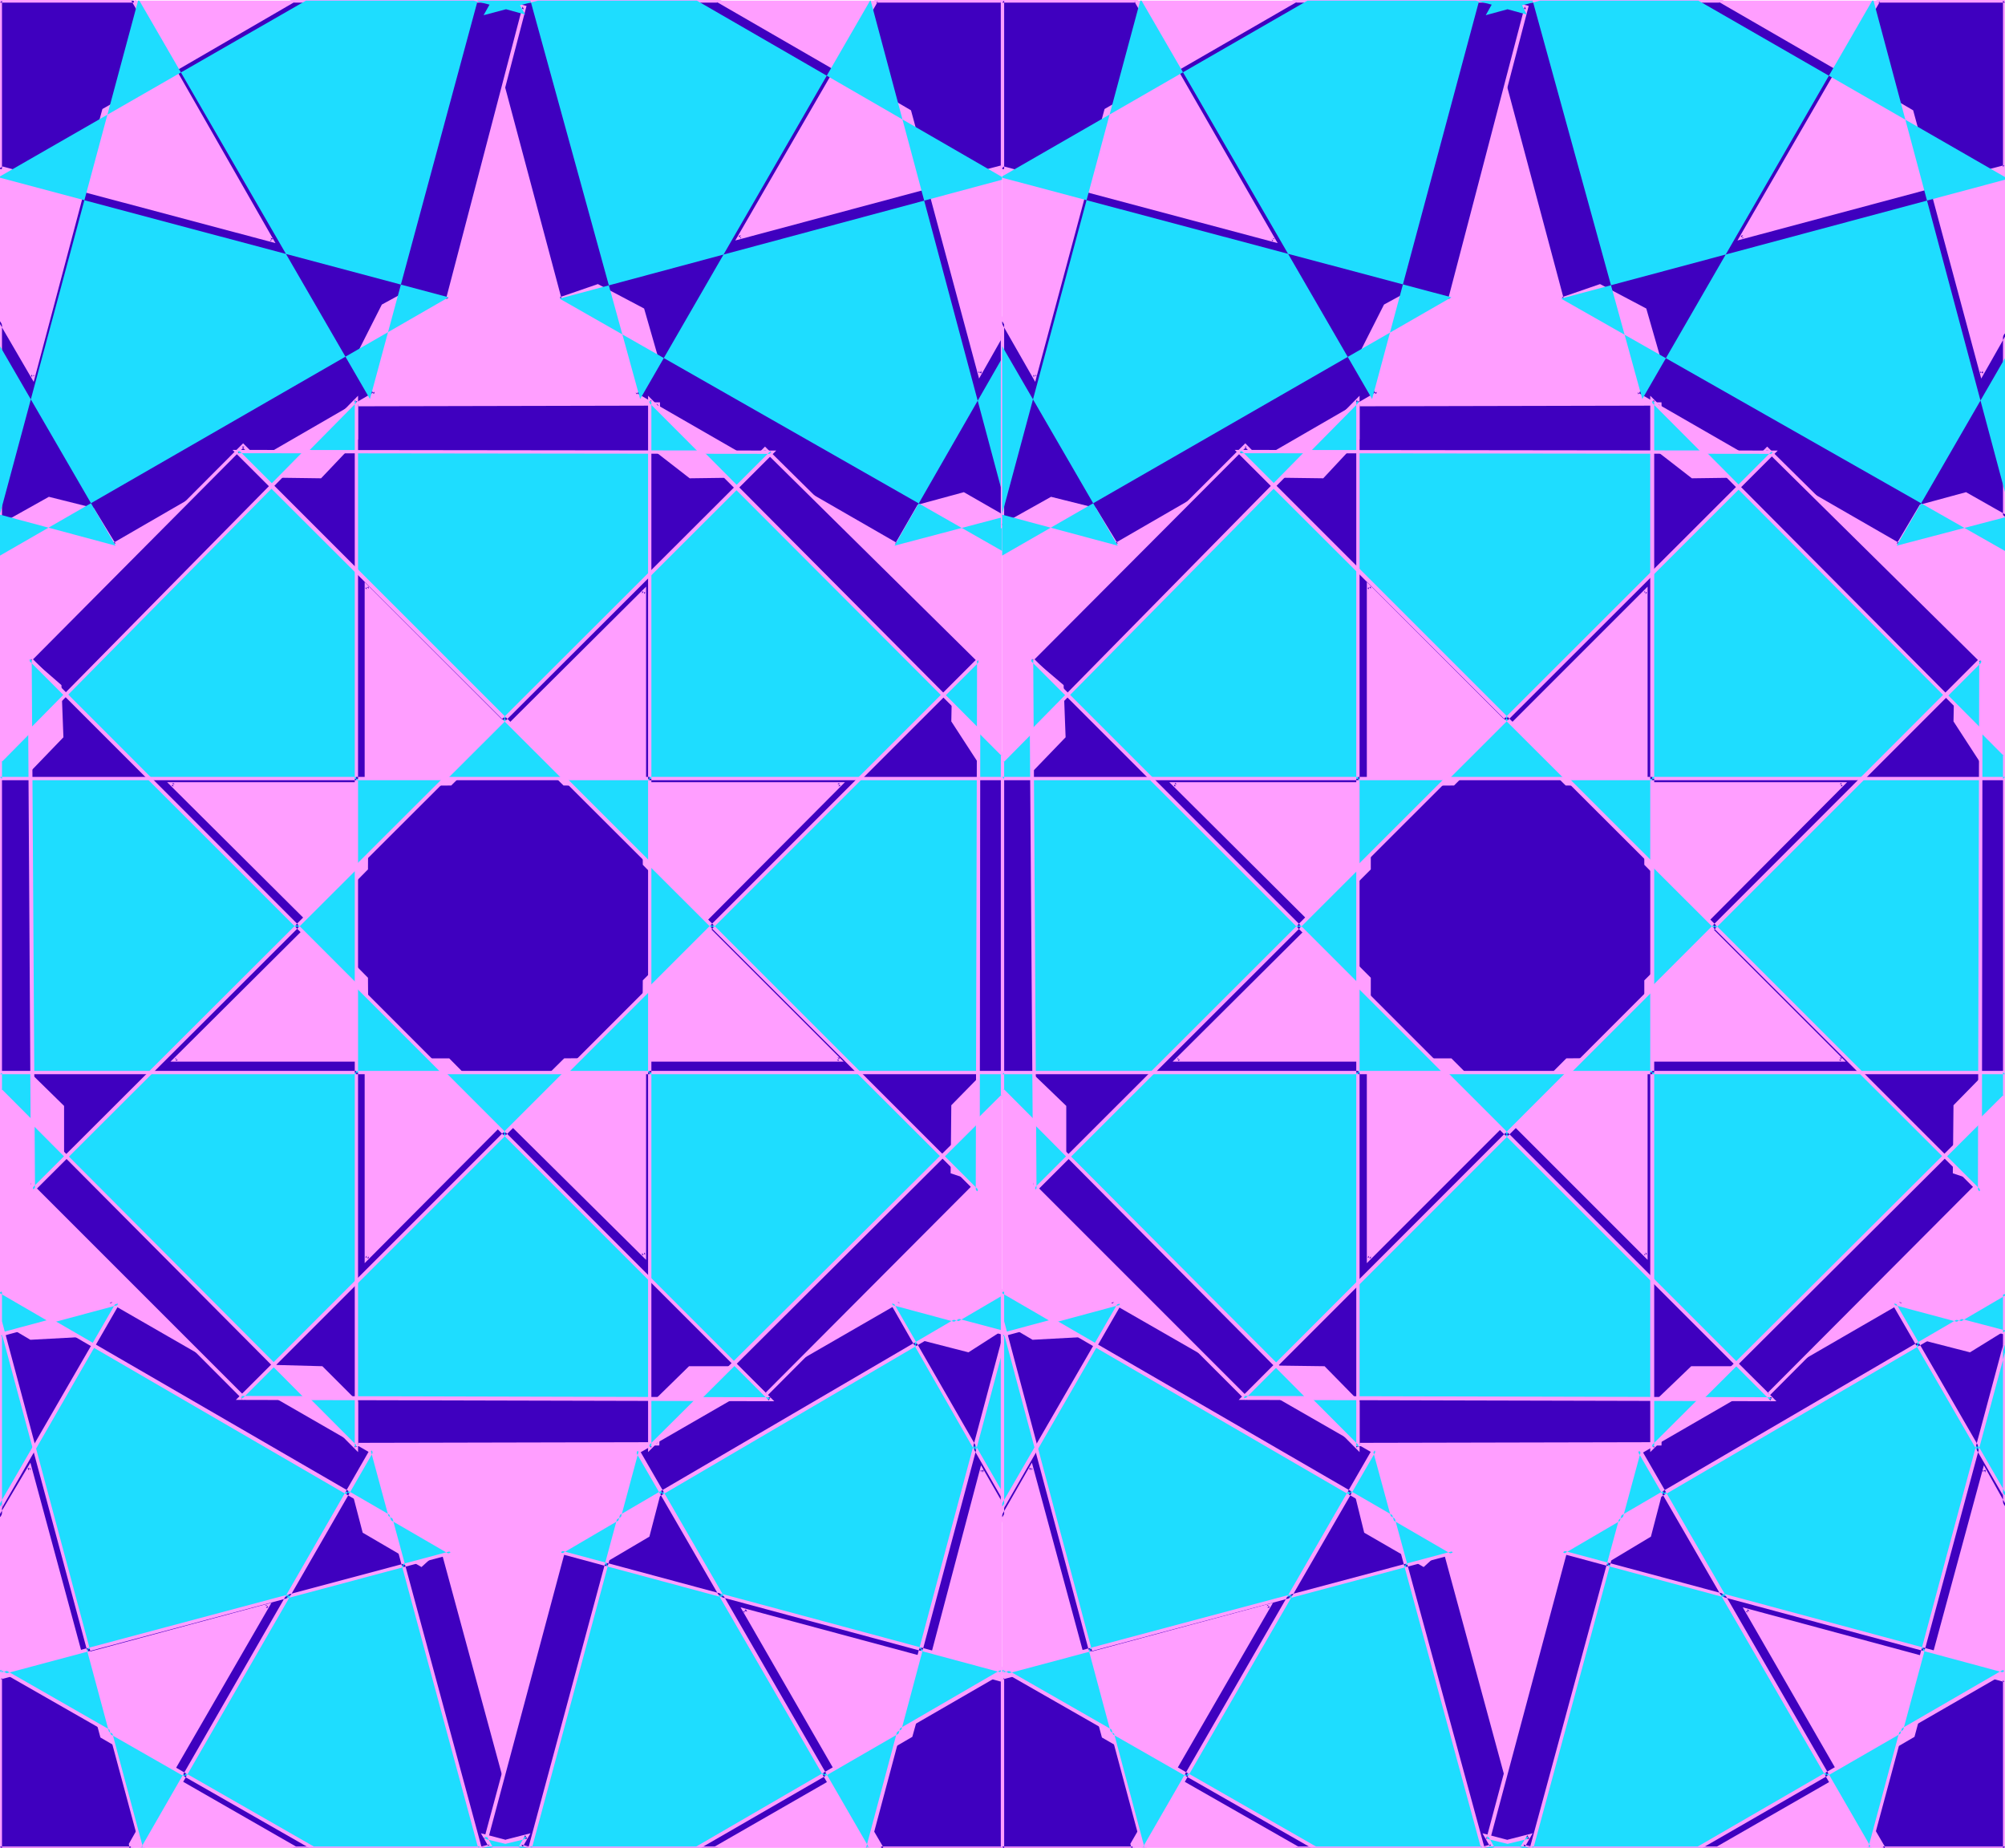 <svg xmlns="http://www.w3.org/2000/svg" fill-rule="evenodd" height="451.96" preserveAspectRatio="none" stroke-linecap="round" viewBox="0 0 3035 2797" width="490.455"><style>.brush1{fill:#ff9eff}.pen1{stroke:none}.brush2{fill:#3f00bf}.brush3{fill:#1eddff}</style><path class="pen1 brush1" d="M0 1h1517v2797H0V1z"/><path class="pen1 brush2" d="m735 2798 54-16-120-442-32 29-86-51-18-66 30-55-396-228-30 52-90 4-43-24-4-15v311l45-75 77 285 283-77-148 258 190 110h288zM0 2540l122-33 32 121 103 60-60 103 2 7H0v-258z"/><path class="pen1 brush1" d="m735 2800 57-17-121-448-35 32 3-1-86-50 1 1-18-66v2l31-56-400-231-33 53 3-1-90 5h1l-42-25 1 2-9-34v341l49-84-5-1 78 288 286-77-3-4-150 260 193 111h289v-5H447h1l-190-109 1 3 152-263-290 78 4 2-79-292-48 81 5 2v-311l-5 1 4 15 44 26 92-5 32-52-4 1 396 228-1-4-30 55 18 69 89 52 33-30-5-1 120 442 2-4-54 16h1v5z"/><path class="pen1 brush1" d="m3 2540-2 2 122-32-4-2 33 122 103 60-1-3-59 104 1 7 3-3H0l3 3v-258l-5-2v262h205l-3-10v2l60-105-104-61 1 1-33-123-126 34 5 2z"/><path class="pen1 brush2" d="m767 1-38 10 119 442 57-21 68 37 21 71-33 56 396 229 33-58 69-19 58 33v2-279l-34 61-76-283-288 78 147-256L1086 1H767zm750 252-110 29-30-113-111-65 60-103h191v252z"/><path class="pen1 brush1" d="m767-2-41 12 120 446 59-21h-2l69 36-1-1 20 70v-2l-33 59 400 231 35-60-2 2 69-19h-2l58 33-1-3v2h5V494l-39 70 5 1-77-286-291 78 3 4 149-257L1087-2H767v6h319l-1-1 180 104-1-4-151 261 295-79-4-2 78 290 38-67-5-2v279h5v-3l-61-35-70 19-34 59 3-1-396-228 2 3 32-57-21-73-70-37-58 20 3 2L732 10l-2 4 38-10h-1v-6z"/><path class="pen1 brush1" d="m1515 253 2-3-111 29 4 2-31-114-111-65 1 4 60-104-3 2h191l-2-3v252l5 2V-2h-195l-62 107 112 66-1-2 31 116 115-30-5-2z"/><path class="pen1 brush2" d="M444 1 263 106l149 258-287-77-75 284-50-85v310l75-41 66 17 31 53 396-230-29-51 41-81 43-23 55 13L793 11 755 1H444zM158 167l-33 120L4 255l-4 2V1h203-1l61 105-105 61z"/><path class="pen1 brush1" d="M444-2 260 105l150 260 3-4-290-77-76 286 5-1-54-93v324l78-43h-2l66 17-1-1 32 55 401-232-31-54v3l41-80-1 1 43-24h-2l58 15L797 9 755-2H444v6h311-1l39 10-2-4-116 443 4-2-57-14-44 24-42 83 30 53 1-4-396 229 4 1-33-54-68-17-75 42 4 2V486l-5 1 53 91 77-290-4 2 293 78-151-264-1 4L446 3l-2 1v-6z"/><path class="pen1 brush1" d="m155 165-33 121 4-1L4 252l-5 3 4 2V1L0 4h203v-6h-6l64 110 1-4-107 61 4 4 108-62L205-1l-3 5h1v-6H-2v264l8-5-2 1 123 32 33-122-1 1-4-4z"/><path class="pen1 brush3" d="M560 604 211 1h-2L0 778V524l175 302L0 779v62l679-391L0 269v-2L463 1h254l24 6-9 16 34-9 29 8-8-14 27-7h241l462 267v4L847 452l670 382v-51l-163 43 163-284v203L1318 1h-1L969 604 803 1h-80L560 604z"/><path class="pen1 brush2" d="m1517 2011-52 33-72-18-32-57-397 229 34 59-17 68-59 35-68-19-118 441 55 16h293l187-109-145-251 284 75 76-288 31 55v-269zm-184 787 1-2-63-107 108-62 31-114 107 30v255h-184z"/><path class="pen1 brush1" d="m1520 2006-56 35h2l-72-18 2 2-34-59-402 231 36 61-1-2-17 68 1-2-59 35h2l-69-19-120 445 57 17h295l190-110-146-254-4 4 287 77 77-292-5 1 36 64v-284l-5 5v269l5-1-35-61-78 295 4-2-290-78 148 257 1-3-188 108h2-293l-54-16 2 4 118-441-3 2 68 18 61-36 18-69-35-60-1 4 397-229-3-1 33 57 74 19 53-34-4-2 5-5z"/><path class="pen1 brush1" d="m1333 2795 2 4 2-3-63-108-1 4 108-63 32-115-4 2 108 30-2-3v255l2-3h-184l-4 5h191v-259l-112-31-32 117 1-2-109 63 64 110v-3l-3 5 4-5z"/><path class="pen1 brush3" d="M800 2798h-71l13-4-9-14 32 8 32-8-8 14 11 4zm717-534-167-291 167 44v-59l-669 392 669 179-462 269H802l163-603 347 603h2l203-763v229zM474 2798 0 2527v5l683-182L0 1954v47l214 797h2l347-603 164 603H474zM0 2020l179-47L0 2281v-261z"/><path class="pen1 brush1" d="m799 2800 1-5h-71l1 5 16-4-10-18-4 5 33 8 33-8-3-5-10 18 14 4h20l-30-8 2 4 12-21-39 10h2l-38-10 12 21 1-4-34 8h112-20z"/><path class="pen1 brush1" d="m1515 2264 5-1-168-292-3 4 171 46v-68l-679 397 676 182-1-5-462 268h1-253l3 3 162-602-5 1 349 603h5l204-764-5-1v229l5 10v-260l-209 783 3-2h-2l3 1-351-608-165 612h257l469-271-676-182 1 5 669-392-4-2v59l3-3-173-46 175 306-5-10zM474 2795h1L-2 2522v14l692-185-692-401v51l215 799h5l348-604-5-1 163 603 3-3H474l-1 5h257l-166-613-350 609 2-1L3 2000v1-47l-4 3 682 396 1-5L0 2530l3 2v-5l-4 2 474 271 1-5z"/><path class="pen1 brush1" d="m3 2020-2 3 179-48-4-4-178 308 5 2v-261l-5-2v273l186-323-186 50 5 2z"/><path class="pen1 brush2" d="m260 1187 212 211-207 206h290v301l211-212 209 207v-296h296l-208-207 209-210H975V895l-207 206-213-213v299H260zm715 121 88 89-88 88v119H855l-89 89-87-89H555v-123l-83-83 83-84v-127h127l86-86 86 86h121v121zm542-141h-26l-48-76 1-48 39-42-325-321-41 40-72 1-48-36v-74l-458 1v52l-54 58-71-2-46-46L45 999l46 39 2 77-51 53H0v457h44l50 50 1 68-50 49 323 323 47-46 72 2 52 52v64l457-1 1-70 47-45h72l43 41 322-325-40-13 1-100 49-49h26v-458z"/><path class="pen1 brush1" d="m253 1184 217 216v-4l-212 211h297l-3-3v308l216-217h-4l214 212v-303l-3 3h302l-212-212v4l214-215H975l3 3V888l-212 211h4L552 881v306l3-3H253l7 6 297-1 1-301-5 2 215 215 209-208-5-2 1 294 299 1-2-5-211 212 210 209 2-5-298 1-1 298 5-2-211-209-213 214 5 2-1-303H265l2 4 208-208-213-213-2 5-7-6z"/><path class="pen1 brush1" d="m973 1309 88 90v-4l-88 89-1 120 3-3-121 1-90 89h4l-88-89H555l3 2-1-124-83-84v4l83-84 1-129-3 3 128-1 87-86h-4l87 86 122 1-3-3 1 122 5-1-1-123-123-1 2 1-88-87-88 87 2-1-130 1v129l1-2-85 86 85 85-1-2v126h127l-2-1 89 90 91-90-2 1 122-1 1-121-1 2 89-90-89-91 1 2-5 1z"/><path class="pen1 brush1" d="M1520 1164h-29l3 1-49-75v1l1-48-1 2 42-44-329-325-43 43 2-1-72 1h2l-48-36 1 2-1-76-462 1v54-2l-54 58 2-1-71-1 2 1-48-48L41 999l48 41-1-2 2 77 1-2-51 53h2-44v462h46l-2-1 50 50-1-2 1 68 1-2-51 51 326 327 49-48-2 1 72 2-2-1 52 52v-2 66l461-1 2-72-1 2 47-45-2 1h72l-2-1 45 42 328-329-45-14 2 2 1-100-1 2 49-49-2 1h29v-464l-5 3v458l2-2h-28l-49 50-1 103 42 14-1-4-323 324h4l-44-42h-74l-48 47-2 71 3-3-457 1 3 3v-65l-54-54-74-2-48 47h4L47 1790v4l50-50v-70l-52-51H0l3 2v-457l-3 3h43l53-55-3-79-46-40v4l323-325h-4l47 47 73 1 56-59v-53l-3 3 458-1-3-3 1 75 49 38 74-1 42-41h-4l325 321v-4l-40 42-1 51 50 77 27 1-2-3 5-3z"/><path class="pen1 brush3" d="m1168 684-809-1 1121 1121 1-805L364 2116l802 2L45 997l5 804L1168 684zm349 495H0v-27l539-546v1585L0 1650v-26l1517-1v36l-534 532V606l534 536v37z"/><path class="pen1 brush1" d="m1175 682-823-1 1131 1129 1-818L357 2119l815 2L42 990l5 818L1175 682l-9 1L48 1799l5 2-5-804-5 2 1121 1121 2-5-802-2 2 5 1117-1117-4-2-2 805 5-2L361 681l-2 5 809 1-2-4 9-1z"/><path class="pen1 brush1" d="m1515 1179 2-3H0l3 3v-27l-1 2 539-546-4-2v1585l4-2L2 1648l1 2v-26l-3 2h1517l-2-3v36l1-2-535 532 5 2V606l-5 2 535 536-1-2v37l5 2v-40L981 599v1599l539-537v-40H-2v30l544 547V599L-2 1151v30h1522l-5-2z"/><path class="pen1 brush1" d="M1517 1h1518v2797H1517V1z"/><path class="pen1 brush2" d="m2252 2798 53-16-119-442-31 29-87-51-18-66 31-55-397-228-30 52-91 4-42-24-4-15v311l44-75 77 285 283-77-148 258 191 110h288zm-735-258 121-33 33 121 102 60-59 103 1 7h-198v-258z"/><path class="pen1 brush1" d="m2252 2800 56-17-121-448-34 32 3-1-87-50 1 1-17-66v2l31-56-401-231-32 53 3-1-91 5h2l-42-25 1 2-9-34v341l48-84-5-1 79 288 285-77-3-4-149 260 193 111h289v-5h-288 1l-191-109 1 3 152-263-290 78 4 2-79-292-47 82 5 1v-311l-5 1 4 15 44 26 92-5 31-52-4 1 397 228-1-4-30 55 17 69 90 52 33-30-5-1 120 442 2-4-54 16h1v5z"/><path class="pen1 brush1" d="m1520 2540-2 2 121-32-4-2 33 122 104 60-1-3-60 104 2 7 2-3h-198l3 3v-258l-5-2v262h204l-2-10-1 2 61-105-105-61 1 1-33-123-125 34 5 2z"/><path class="pen1 brush2" d="m2284 1-38 10 119 442 57-21 68 37 20 71-33 56 397 229 34-58 67-19 59 33 1 2V504l-36 61-75-283-288 78 147-256L2603 1h-319zm751 252-111 29-30-113-111-65 60-103h192v252z"/><path class="pen1 brush1" d="m2283-2-40 12 120 446 59-21h-2l69 36-2-1 20 70 1-2-34 59 400 231 36-60-2 2 68-19h-2l59 33-1-1 6 11V495l-41 69 5 1-76-286-291 78 3 4 149-257L2604-2h-321l1 6h319l-1-1 180 104-1-4-151 261 295-79-4-2 78 290 38-67-5-2v279l5-1-1-3-60-34-70 19-35 59 4-1-396-228 1 3 33-57-21-73-70-37-58 20 3 2-118-442-2 4 37-10-1-6z"/><path class="pen1 brush1" d="m3032 253 2-3-111 29 4 2-31-114-111-65 1 4 60-104-3 2h192l-3-3v252l5 2V-2h-195l-62 107 112 66-1-2 31 116 115-30-5-2z"/><path class="pen1 brush2" d="m1962 1-183 105 150 258-287-77-75 284-50-85v310l75-41 66 17 31 53 396-230-29-51 41-81 42-23 56 13 116-442-39-10h-310zm-287 166-33 120-121-32-4 2V1h202l60 105-104 61z"/><path class="pen1 brush1" d="m1961-2-185 107 150 260 3-4-289-77-76 286 5-1-54-93v324l78-43h-2l66 17-2-1 33 55 401-232-31-54v3l41-80-1 1 42-24h-2l59 15L2314 9l-42-11h-311l1 6h310-1l39 10-2-4-116 443 4-2-57-14-44 24-42 83 30 53 1-4-396 229 4 1-33-54-68-17-75 42 4 2V486l-5 1 52 91 78-290-4 2 293 78-152-264-1 4L1963 3l-1 1-1-6z"/><path class="pen1 brush1" d="m1672 165-33 121 4-1-123-33-4 3 4 2V1l-3 3h202l-2-2 60 105 1-3-106 61 4 4 107-62-62-109h-206v264l7-5-2 1 124 32 33-122-1 1-4-4z"/><path class="pen1 brush3" d="M2077 604 1728 1h-2l-209 777V524l175 302-175-47v62l680-391-680-181v-2L1979 1h255l24 6-9 16 33-9 29 8-7-14 27-7h240l464 267v4l-672 180 672 382v-51l-164 43 164-284v203L2836 1h-2l-348 603L2320 1h-81l-162 603z"/><path class="pen1 brush2" d="m3035 2011-53 33-72-18-33-57-396 229 34 59-18 68-58 35-68-19-118 441 55 16h293l187-109-144-251 282 75 77-288 32 55v-269zm-185 787v-2l-62-107 108-62 30-114 109 30v255h-185z"/><path class="pen1 brush1" d="m3038 2006-58 35h2l-71-18 1 2-34-59-400 231 34 61v-2l-18 68 1-2-58 35h3l-71-19-119 445 57 17h295l190-110-146-254-3 4 285 77 78-292-5 1 37 64v-284l-6 5v269l5-1-34-61-80 295 4-2-289-78 148 257 1-3-188 108h2-293l-54-16 2 4 118-441-4 2 69 18 60-36 18-69-33-60-1 4 396-229-4-1 33 57 74 19 55-34-5-2 6-5z"/><path class="pen1 brush1" d="m2850 2795 3 3v-3l-62-107-1 4 108-63 31-115-4 2 109 30-2-3v255l3-3h-185l-2 5h189v-259l-112-31-32 117 2-2-110 63 63 109-1-1 1 4 2-5z"/><path class="pen1 brush3" d="M2317 2798h-71l12-4-8-14 32 8 32-8-9 14 12 4zm718-534-168-291 168 44v-59l-670 392 670 179-463 269h-254l163-603 349 603 205-763v229zm-1045 534-473-271v5l683-182-683-396v47l214 797h1l349-603 163 603h-254zm-473-778 179-47-179 308v-261z"/><path class="pen1 brush1" d="m2316 2800 1-5h-71l1 5 15-4-10-18-3 5 33 8 33-8-3-5-11 18 15 4h21l-31-8 2 4 12-21-39 10h1l-38-10 12 21 1-4-32 8h112-21z"/><path class="pen1 brush1" d="m3032 2264 5-2-168-291-3 4 172 46v-68l-680 397 676 182-1-5-463 268h2-254l3 3 163-602-5 1 349 603h4l206-764-6-1v229l6 10v-260l-210 783 2-2 2 1-351-608-166 612h257l470-271-676-182 1 5 670-392-5-2v59l4-3-175-46 177 306-6-10zm-1042 531h2l-477-273v14l692-185-692-401v51l214 799h5l349-604-5-1 164 603 2-3h-254v5h258l-167-613-351 609 2-1-212-795v1-47l-4 3 682 396 1-5-682 182 3 2v-5l-4 2 474 271v-5z"/><path class="pen1 brush1" d="m1520 2020-2 3 178-48-3-4-178 308 5 2v-261l-5-2v273l186-323-186 50 5 2z"/><path class="pen1 brush2" d="m1777 1187 212 211-207 206h290v301l212-212 207 207v-296h297l-208-207 209-210h-298V895l-206 206-213-213v299h-295zm714 121 89 89-89 88v119h-119l-88 89-88-89h-124v-123l-83-83 83-84v-127h128l85-86 86 86h120v121zm544-141h-27l-48-76 1-48 39-42-325-321-41 40-72 1-47-36-2-74-457 1v52l-54 58-72-2-45-46-324 325 46 39 3 77-51 53h-42v457h43l51 50 1 68-50 49 323 323 46-46 72 2 53 52v64l456-1 2-70 47-45h72l43 41 323-325-40-13v-100l48-49h28v-458z"/><path class="pen1 brush1" d="m1770 1184 217 216v-4l-212 211h297l-3-3v308l217-217h-4l212 212v-303l-3 3h303l-212-212v4l214-215h-305l3 3V888l-211 211h4l-218-218v306l3-3h-302l7 6 298-1V888l-5 2 215 215 208-208-4-2v294l300 1-2-5-211 212 210 209 2-5-299 1v298l4-2-209-209-214 214 5 2v-303h-293l2 4 208-208-213-213-2 5-7-6z"/><path class="pen1 brush1" d="m2489 1309 89 90v-4l-89 89v120l2-3-120 1-89 89h4l-89-89h-125l3 2v-124l-84-84v4l84-84v-129l-3 3 129-1 86-86h-4l87 86 121 1-2-3v122l5-1v-123l-123-1 2 1-88-87-87 87 2-1-130 1-1 129 1-2-85 86 85 85-1-2 1 126h126l-2-1 90 90 90-90-2 1 122-1v-121l-1 2 90-90-90-91 1 2-5 1z"/><path class="pen1 brush1" d="M3037 1164h-29l3 1-49-75 1 1v-48 2l41-44-329-325-43 43 2-1-72 1h1l-47-36 1 2-2-76-462 1v54l1-2-54 58 2-1-72-1 2 1-47-48-328 328 48 41v-2l3 77 1-2-52 53h2-44v462h45l-2-1 51 50v-2 68l1-2-52 51 327 327 48-48-2 1 72 2-2-1 53 52-1-2v66l462-1 2-72-1 2 47-45-2 1h72l-2-1 45 42 328-329-45-14 2 2 1-100-1 2 48-49-2 1h30v-464l-5 3v458l3-2h-29l-49 50-1 103 42 14-1-4-323 324h4l-43-42h-75l-49 47-2 71 3-3-456 1 2 3v-65l-53-54-75-1-46 46h3l-323-323v4l50-50v-70l-53-51h-44l3 2v-457l-3 3h43l53-55-3-79-47-40v4l324-325h-3l45 47 74 1 55-59v-53l-2 3 457-1-3-3 2 75 49 38 74-1 42-41h-4l325 321v-4l-40 42-1 51 50 77 28 1-3-3 5-3z"/><path class="pen1 brush3" d="m2684 684-808-1 1121 1121 2-805-1117 1117 800 2L1561 997l6 804L2684 684zm351 495H1517v-27l539-546v1585l-539-541v-26l1518-1v36l-534 532V606l534 536v37z"/><path class="pen1 brush1" d="m2691 682-822-1 1131 1129 1-818-1126 1127 814 2L1558 990l6 818L2691 682l-9 1-1117 1116 4 2-5-804-5 2 1121 1121 2-5-800-2 2 5 1117-1117-5-2-2 805 5-2L1878 681l-2 5 808 1-2-4 9-1z"/><path class="pen1 brush1" d="m3032 1179 3-3H1517l3 3v-27l-1 2 539-546-5-2v1585l5-2-539-541 1 2v-26l-3 2h1518l-3-3v36l1-2-534 532 5 2V606l-5 2 534 536-1-2v37l5 2v-40l-539-542v1599l539-537v-40H1515v30l543 547V599l-543 552v30h1522l-5-2z"/></svg>
